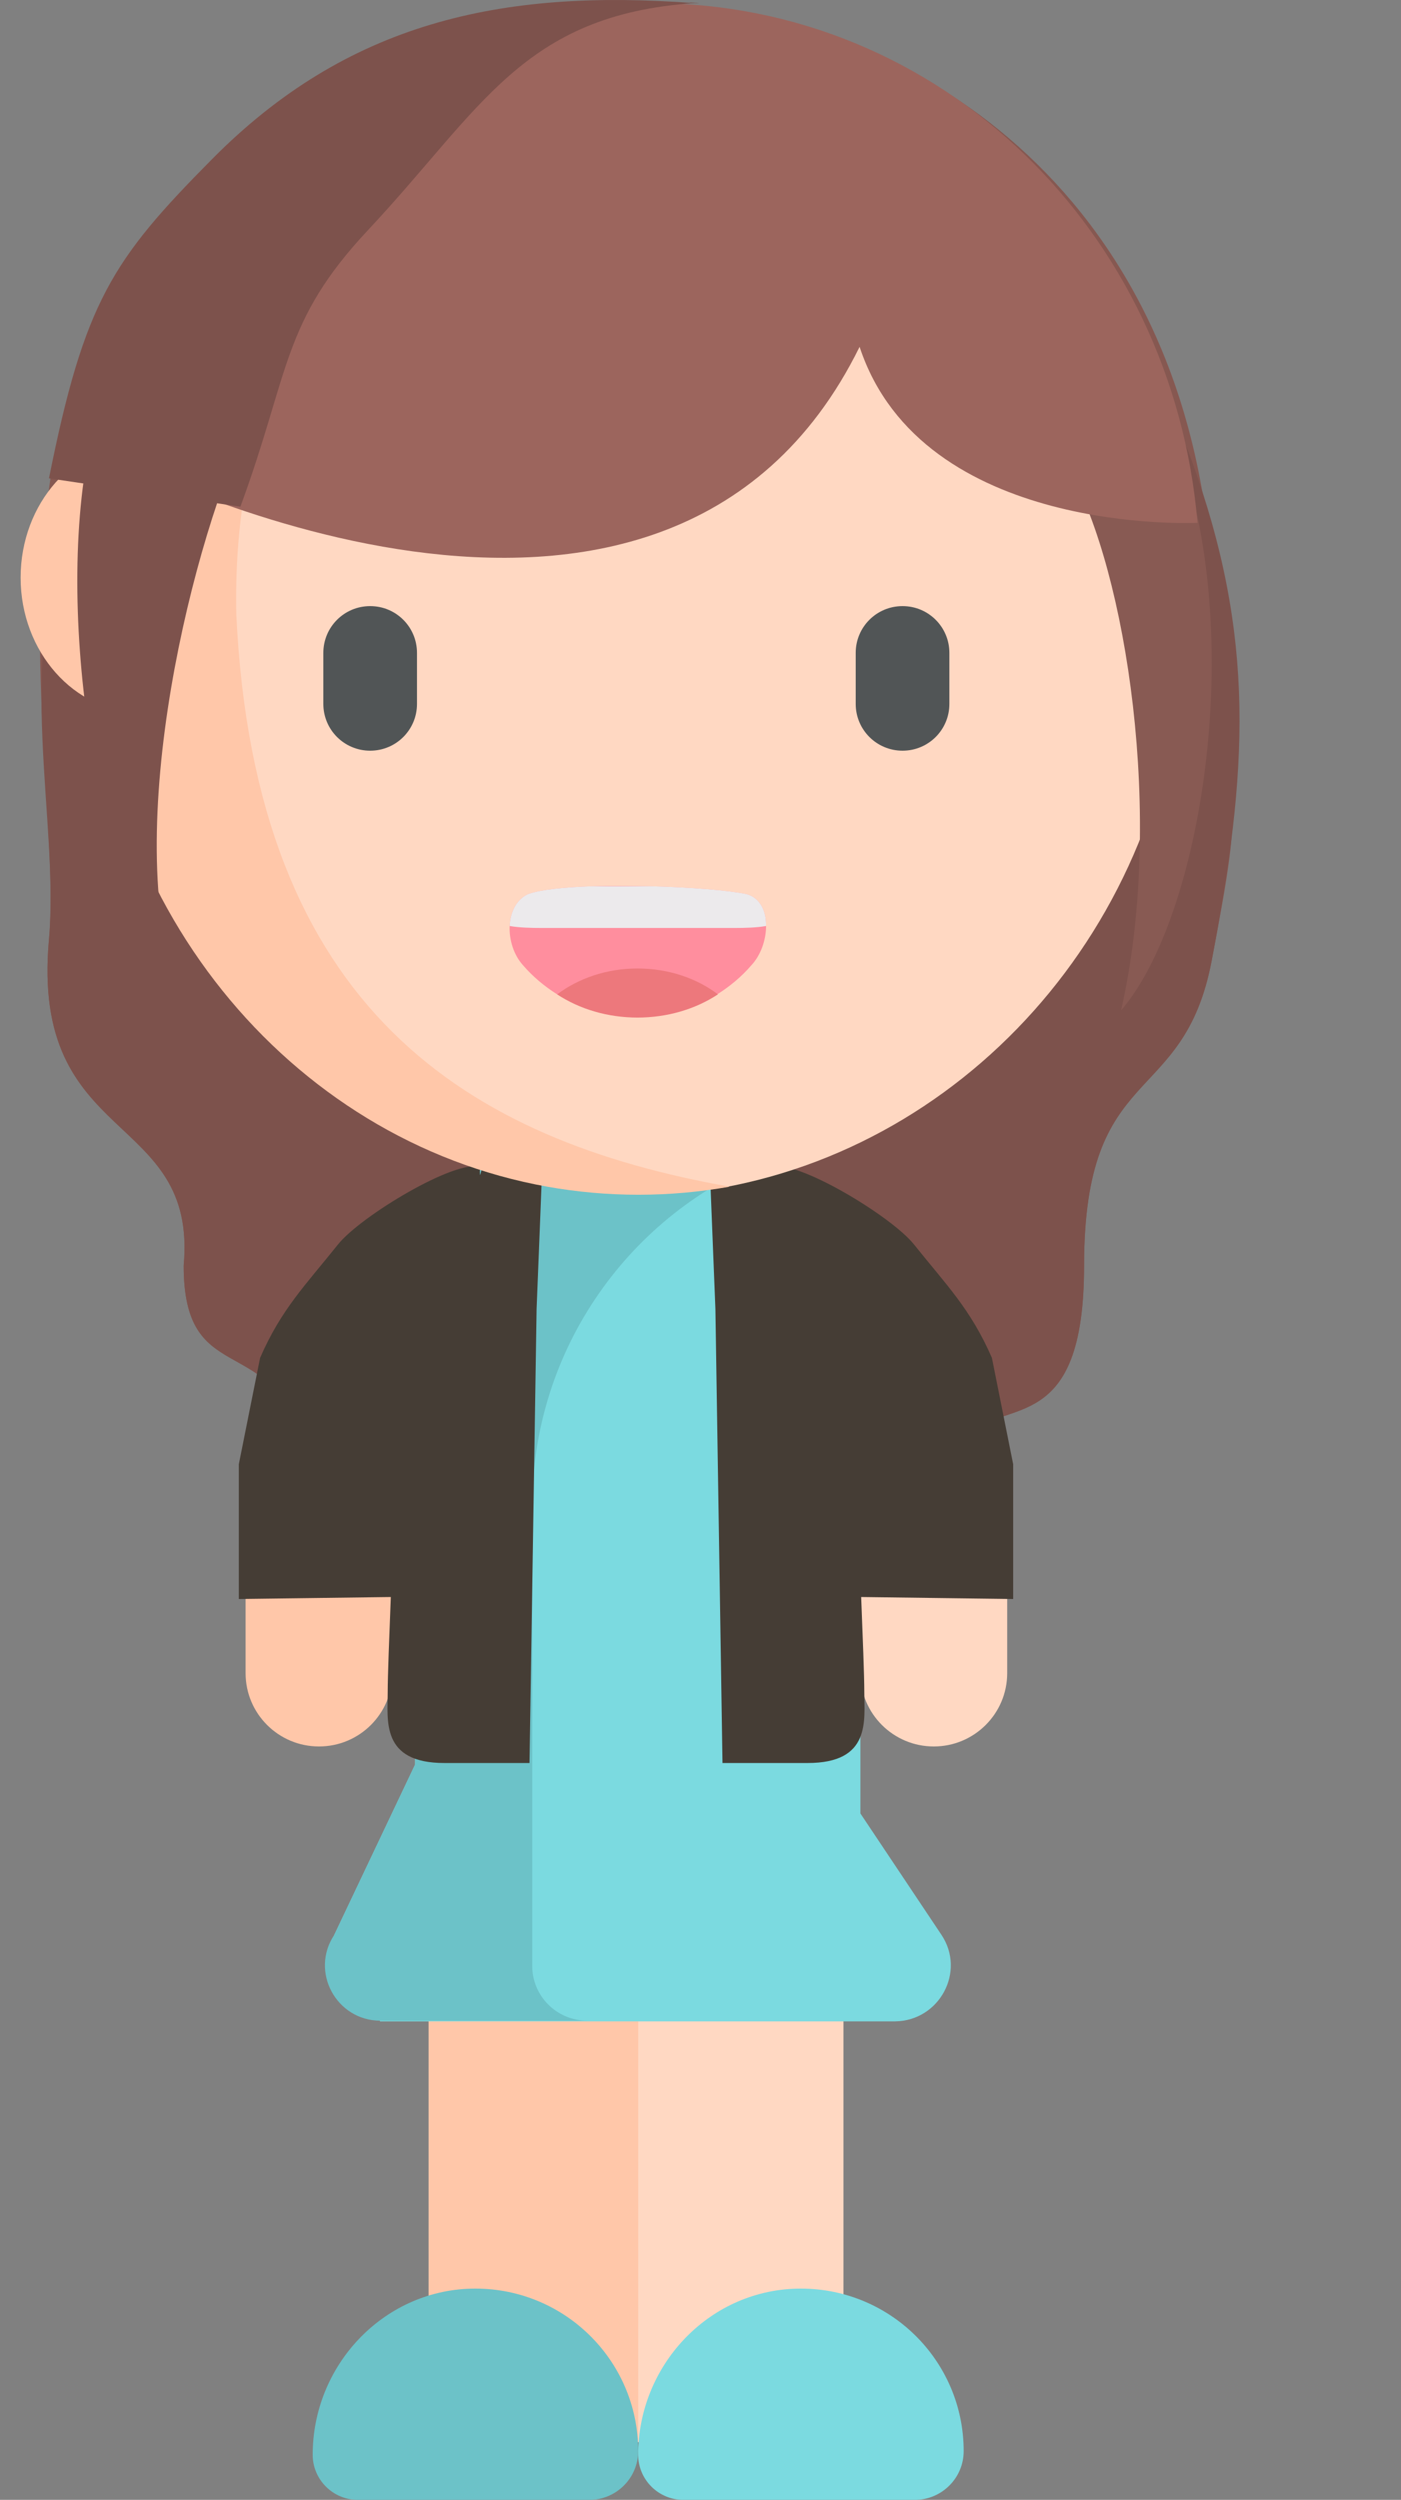 <svg width="97" height="173" viewBox="0 0 97 173" fill="none" xmlns="http://www.w3.org/2000/svg">
<rect x="0" y="0" width="97" height="173" fill="#808080" stroke="none"/>
<g clip-path="url(#clip0_2580_49489)">
<path d="M83.892 39.484C81.929 11.014 60.02 0.922 49.041 1.197C-9.863 2.669 4.863 48.811 3.39 65.009C2.083 79.395 13.698 76.79 12.717 87.589C12.717 95.934 18.316 92.231 21.061 99.37C23.516 105.751 38.078 97.734 43.641 99.37C56.24 96.097 62.294 103.297 66.712 99.37C69.647 96.761 75.057 99.37 75.057 87.589C75.057 73.354 81.929 76.79 83.892 66.482C86.372 53.463 85.175 58.093 83.892 39.484Z" fill="#865851"/>
<path d="M82.421 31.631C77.021 16.905 57.387 19.85 49.533 19.85C-9.389 19.85 4.864 48.811 3.392 65.009C2.084 79.395 13.7 76.79 12.718 87.589C12.718 95.934 18.317 92.231 21.063 99.37C23.517 105.751 38.079 97.734 43.642 99.37C56.241 96.097 62.295 103.297 66.713 99.37C69.648 96.761 75.058 99.37 75.058 87.589C75.058 73.354 81.93 76.79 83.893 66.482C86.373 53.463 87.018 44.167 82.421 31.631Z" fill="#7D524C"/>
<path d="M29.678 138.762V169.007H44.027H58.399C58.399 166.712 58.399 140.919 58.399 138.762H29.678Z" fill="#FFD8C2"/>
<path d="M29.678 138.762V169.007H36.921H44.188C44.188 166.712 44.188 140.919 44.188 138.762H29.678Z" fill="#FFC7A9"/>
<path d="M32.619 158.383C26.479 158.543 21.65 163.729 21.65 169.879C21.65 171.6 23.053 173 24.778 173H40.806C42.668 173 44.186 171.486 44.186 169.627C44.186 163.316 38.989 158.222 32.619 158.383Z" fill="#6CC2C8"/>
<path d="M55.154 158.383C49.015 158.543 44.185 163.729 44.185 169.879C44.185 171.6 45.588 173 47.313 173H63.341C65.203 173 66.721 171.486 66.721 169.627C66.721 163.316 61.524 158.222 55.154 158.383Z" fill="#7BDAE0"/>
<path d="M69.09 98.465C68.216 94.655 66.492 91.167 64.146 88.207L50.004 91.626L59.57 115.79C59.57 118.59 61.847 120.862 64.652 120.862C67.457 120.862 69.734 118.59 69.734 115.79V107.667C69.734 105.67 69.504 100.324 69.09 98.465Z" fill="#FFD8C2"/>
<path d="M17.648 98.465C18.522 94.655 20.247 91.167 22.592 88.207L36.734 91.626L27.168 115.79C27.168 118.59 24.892 120.862 22.086 120.862C19.281 120.862 17.004 118.59 17.004 115.79V107.667C17.004 105.67 17.234 100.324 17.648 98.465Z" fill="#FFC7A9"/>
<path d="M65.182 133.897L59.571 125.498V99.314C59.571 95.161 61.227 91.168 64.147 88.207C64.124 88.184 64.124 88.162 64.101 88.162C60.422 83.549 55.202 80.245 49.223 79.028C47.59 78.684 45.889 78.523 44.141 78.523L28.734 99.337V122.124L23.123 133.943L26.319 139.886H61.985C65.044 139.84 66.883 136.444 65.182 133.897Z" fill="#7BDAE0"/>
<path d="M44.187 78.5H44.164C36.116 78.5 28.918 82.263 24.227 88.138C24.204 88.161 24.204 88.184 24.181 88.184C27.101 91.144 28.757 95.137 28.757 99.291V122.078L23.146 133.896C21.444 136.443 23.284 139.84 26.343 139.84H40.692C38.461 139.84 36.851 138.05 36.851 136.076V122.078V104.248C36.851 93.301 43.681 83.916 53.293 80.198C51.982 79.693 50.626 79.28 49.246 79.005C47.613 78.684 45.912 78.5 44.187 78.5Z" fill="#6CC2C8"/>
<path d="M70.148 101.332L68.676 93.969C67.203 90.591 65.526 88.928 63.276 86.115C61.705 84.152 55.099 80.183 53.459 80.774C53.459 83.228 53.459 76.298 49.041 78.261L49.532 90.591L50.023 122.007H55.913C60.331 122.007 59.84 119.064 59.84 117.04C59.84 115.015 59.418 106.097 59.349 102.863L59.375 110.516C59.783 110.17 65.756 105.116 59.375 110.516L64.761 110.587L70.148 110.658C70.148 105.259 70.148 105.75 70.148 101.332Z" fill="#453D35"/>
<path d="M16.535 101.332L18.008 93.969C19.481 90.591 21.157 88.928 23.407 86.115C24.978 84.152 31.585 80.183 33.225 80.774C33.225 83.228 33.225 76.298 37.643 78.261L37.152 90.591L36.661 122.007H30.77C26.353 122.007 26.844 119.064 26.844 117.04C26.844 115.015 27.265 106.097 27.334 102.863L27.309 110.516C26.9 110.17 20.928 105.116 27.309 110.516L21.922 110.587L16.535 110.658C16.535 105.259 16.535 105.75 16.535 101.332Z" fill="#453D35"/>
<path d="M78.541 30.648H9.725C5.135 30.648 1.428 34.834 1.428 39.975C1.428 45.115 5.156 49.301 9.725 49.301H78.541C83.132 49.301 79.475 45.115 79.475 39.975C79.475 34.834 83.132 30.648 78.541 30.648Z" fill="#FFC7A9"/>
<path d="M50.432 2.18H37.833C37.833 2.18 6.336 29.891 6.336 42.42C6.336 54.949 37.751 81.209 37.751 81.209L50.023 82.191C67.868 78.95 81.929 62.648 81.929 42.42C81.929 22.191 68.299 5.399 50.432 2.18Z" fill="#FFD8C2"/>
<path d="M16.36 42.484C15.878 18.139 32.554 5.912 50.491 2.737C48.449 2.373 46.339 2.18 44.183 2.18C42.027 2.18 39.94 2.373 37.875 2.737C19.961 5.912 6.336 22.471 6.336 42.42C6.336 62.368 19.984 78.928 37.898 82.124C39.94 82.488 42.05 82.681 44.206 82.681C46.362 82.681 48.449 82.488 50.514 82.124C32.554 78.928 17.644 70.026 16.36 42.484Z" fill="#FFC7A9"/>
<path d="M25.629 41.945C23.835 41.945 22.387 43.391 22.387 45.181V48.715C22.387 50.505 23.835 51.951 25.629 51.951C27.423 51.951 28.871 50.505 28.871 48.715V45.181C28.871 43.391 27.423 41.945 25.629 41.945Z" fill="#515556"/>
<path d="M62.489 41.945C60.695 41.945 59.246 43.391 59.246 45.181V48.715C59.246 50.505 60.695 51.951 62.489 51.951C64.282 51.951 65.731 50.505 65.731 48.715V45.181C65.731 43.391 64.282 41.945 62.489 41.945Z" fill="#515556"/>
<path d="M53.04 64.085C53.04 65.049 52.672 66.104 52.028 66.793C51.338 67.596 50.533 68.261 49.66 68.812C48.004 69.845 46.095 70.396 44.118 70.396C42.14 70.396 40.232 69.845 38.576 68.812C37.702 68.261 36.897 67.596 36.207 66.793C35.563 66.081 35.242 65.026 35.288 64.085C35.334 63.144 35.724 62.272 36.552 61.882C37.426 61.561 39.105 61.4 41.059 61.331C42.301 61.285 43.658 61.308 44.969 61.331C47.82 61.4 50.533 61.63 51.706 61.882C52.649 62.157 53.063 63.075 53.04 64.085Z" fill="#FF8E9E"/>
<path d="M49.706 68.813C48.142 69.846 46.188 70.42 44.141 70.42C42.094 70.42 40.14 69.846 38.576 68.813C40.048 67.712 41.979 67.023 44.141 67.023C46.303 67.023 48.257 67.712 49.706 68.813Z" fill="#ED787C"/>
<path d="M53.04 64.082C52.396 64.197 51.614 64.22 50.763 64.22H37.587C36.736 64.22 35.931 64.197 35.287 64.082C35.333 63.141 35.724 62.269 36.552 61.879C37.426 61.558 39.104 61.397 41.059 61.328C41.45 61.328 41.841 61.328 42.255 61.328C43.152 61.328 44.071 61.328 44.968 61.328C47.82 61.397 50.533 61.626 51.706 61.879C52.649 62.154 53.063 63.072 53.04 64.082Z" fill="#ECEAEC"/>
<path d="M77.62 69.919C80.657 56.596 77.957 39.541 74.076 32.613L82.682 34.745C85.719 47.536 82.682 64.057 77.62 69.919Z" fill="#885A53"/>
<path d="M59.515 24.002C63.847 37.138 82.91 36.181 82.91 36.181C81.211 16.054 65.166 0.215 45.124 0.215C25.083 0.215 9.507 11.502 7.808 31.63C7.829 31.63 45.933 51.576 59.515 24.002Z" fill="#9C655D"/>
<path d="M11.681 66.481C8.736 54.21 14.299 34.084 18.062 27.703L6.475 29.667C3.53 41.447 6.772 61.082 11.681 66.481Z" fill="#7D524C"/>
<path d="M48.059 0.216C46.916 0.137 49.215 0.216 48.059 0.216C34.577 -0.801 24.001 1.607 14.681 11.015C7.808 17.951 5.845 20.832 3.391 33.104L16.644 35.067C20.08 25.741 19.497 22.305 25.48 15.924C33.347 7.531 36.177 1.039 48.059 0.216Z" fill="#7D524C"/>
</g>
<defs>
<clipPath id="clip0_2580_49489">
<rect width="96.214" height="173" fill="white" transform="translate(0.428)"/>
</clipPath>
</defs>
</svg>
